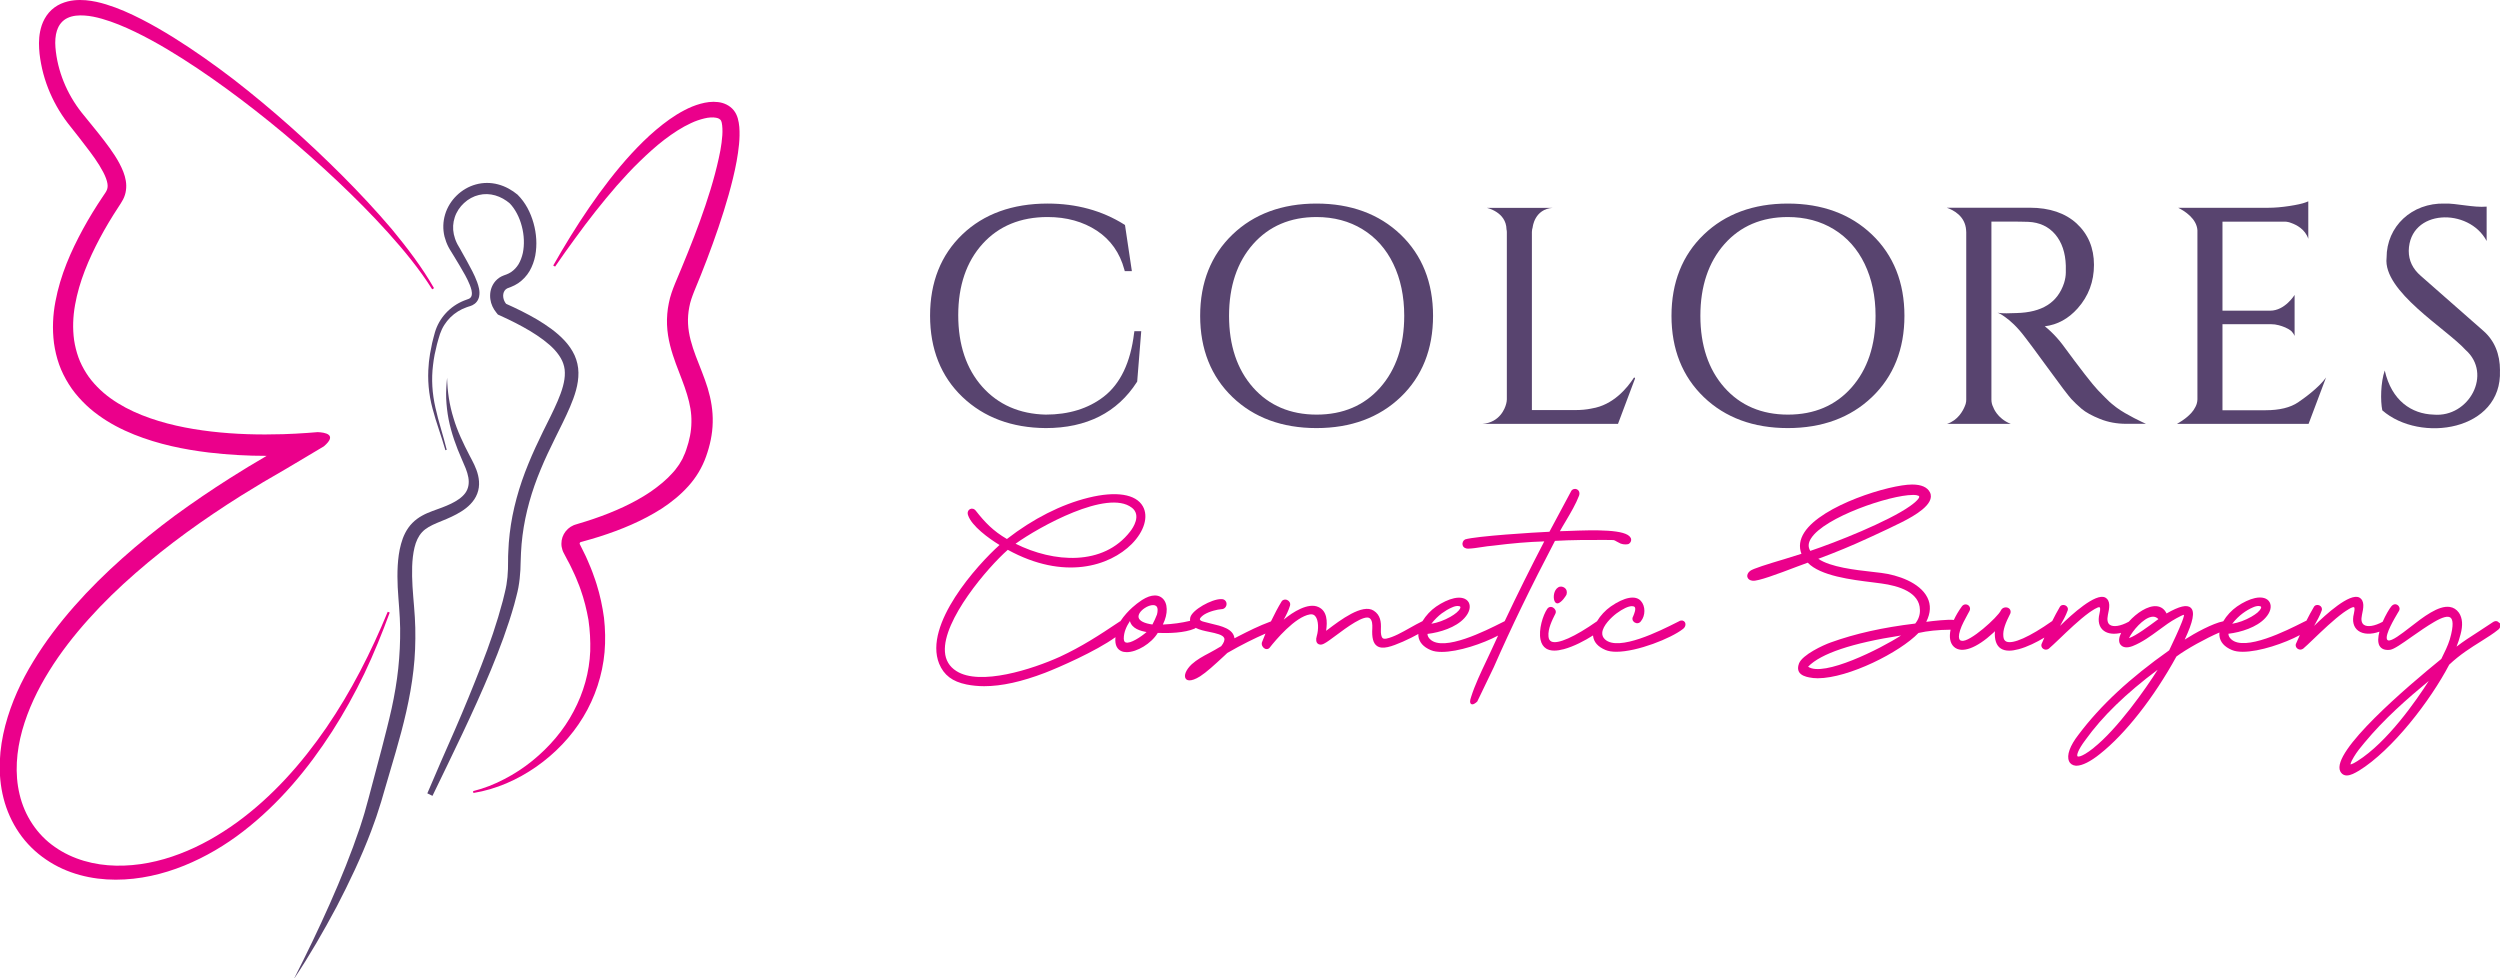 <svg xmlns="http://www.w3.org/2000/svg" id="Layer_2" data-name="Layer 2" viewBox="0 0 450.96 176.48"><defs><style>      .cls-1 {        fill: #eb008b;      }      .cls-2 {        fill: #58446f;      }    </style></defs><g id="Layer_1-2" data-name="Layer 1"><g><g><path class="cls-2" d="m204.57,60.09c-.63,5.28-2.47,9.14-5.47,11.46-2.78,2.15-6.31,3.24-10.47,3.24-4.72-.11-8.57-1.8-11.44-5.02-2.88-3.24-4.34-7.58-4.34-12.91s1.48-9.66,4.4-12.88c2.91-3.21,6.85-4.83,11.72-4.83,3.42,0,6.41.83,8.9,2.47,2.46,1.63,4.13,3.98,4.94,7l.08.29h1.28l-1.24-8.32-.15-.1c-3.98-2.5-8.62-3.77-13.8-3.77-6.34,0-11.52,1.87-15.38,5.56-3.87,3.7-5.83,8.63-5.83,14.66s1.96,10.96,5.83,14.66c3.86,3.69,8.92,5.58,15.04,5.62,7.37,0,12.9-2.8,16.44-8.31l.05-.08.73-9.09h-1.24l-.04.35Z"></path><path class="cls-2" d="m237.47,36.72c-6.19,0-11.29,1.88-15.15,5.59-3.87,3.71-5.83,8.65-5.83,14.66s1.96,10.94,5.83,14.66c3.86,3.71,8.96,5.59,15.15,5.59s11.3-1.88,15.18-5.59c3.89-3.72,5.85-8.65,5.85-14.66s-1.97-10.94-5.85-14.66c-3.88-3.71-8.99-5.59-15.18-5.59Zm.03,38.07c-4.73,0-8.59-1.64-11.46-4.88-2.88-3.25-4.34-7.61-4.34-12.94s1.46-9.68,4.34-12.94c2.87-3.24,6.71-4.88,11.43-4.88,3.12,0,5.92.74,8.31,2.21,2.39,1.46,4.26,3.56,5.55,6.24,1.31,2.7,1.97,5.85,1.97,9.37,0,5.33-1.46,9.68-4.34,12.94-2.87,3.24-6.72,4.88-11.46,4.88Z"></path><path class="cls-2" d="m294.93,68.29l-3.07,8.17h-24.46c3.17-.24,4.09-2.86,4.26-3.52,0-.05.02-.09.04-.14.06-.23.1-.47.11-.74v-30.2c0-.17-.02-.32-.06-.47v-.02c-.06-3.16-3.57-3.88-3.57-3.88h11.94c-3.35.21-3.65,3.51-3.65,3.51-.09.28-.14.57-.14.86v32.11h7.81c1.07,0,2.04-.09,2.91-.27.02,0,.06,0,.08-.02,3.87-.61,6.4-3.7,7.58-5.52.08-.12.27-.02.22.11Z"></path><path class="cls-2" d="m322.49,36.72c-6.19,0-11.29,1.88-15.15,5.59-3.87,3.71-5.83,8.65-5.83,14.66s1.96,10.94,5.83,14.66c3.86,3.71,8.96,5.59,15.15,5.59s11.3-1.88,15.18-5.59c3.89-3.72,5.86-8.65,5.86-14.66s-1.97-10.94-5.86-14.66c-3.88-3.71-8.99-5.59-15.18-5.59Zm.03,38.07c-4.73,0-8.59-1.64-11.46-4.88-2.88-3.25-4.34-7.61-4.34-12.94s1.46-9.68,4.34-12.94c2.87-3.24,6.71-4.88,11.43-4.88,3.12,0,5.92.74,8.31,2.21,2.39,1.46,4.26,3.56,5.55,6.24,1.3,2.7,1.97,5.85,1.97,9.37,0,5.33-1.46,9.68-4.34,12.94-2.87,3.24-6.72,4.88-11.46,4.88Z"></path><path class="cls-2" d="m387.08,76.43v.02h-3.54c-1.69,0-3.28-.29-4.74-.88-1.45-.58-2.55-1.19-3.29-1.81-.71-.61-1.34-1.2-1.87-1.78-.53-.58-1.98-2.48-4.3-5.68-2.17-2.97-3.5-4.77-3.97-5.36-.02-.03-.06-.07-.08-.1-1.42-1.9-2.7-3.02-3.6-3.65-.02-.02-.05-.04-.07-.05-.14-.11-.28-.21-.44-.3-.09-.05-.17-.1-.25-.15-.07-.04-.14-.08-.21-.11-.06-.03-.11-.06-.17-.08-.14-.07-.22-.09-.22-.09l.44.06c.57.06,1.54.07,2.97,0,4.6-.11,7.41-1.87,8.58-5.4.21-.68.32-1.33.32-1.92v-1.23c-.07-2.33-.71-4.22-1.91-5.64-1.18-1.39-2.8-2.16-4.82-2.26-.91-.03-2.06-.05-3.42-.05h-3.27v32.11c0,.5.11.95.32,1.35,0,0,.66,2.05,3.17,3.03h-11.49c1.95-.64,2.86-2.34,3.2-3.18.08-.17.12-.32.15-.4,0-.03.02-.06.02-.09h0c.06-.21.09-.44.09-.68v-30.26c0-.06,0-.13-.02-.2v-.02s0-.07,0-.1c-.17-2.55-2.28-3.64-3.5-4.06h14.99c3.56,0,6.41.97,8.46,2.86,2.06,1.91,3.11,4.41,3.11,7.44s-.99,5.66-2.94,7.85c-1.66,1.87-3.65,2.96-5.93,3.24.32.25.67.55,1.04.9.79.75,1.51,1.55,2.13,2.37,3.27,4.45,5.42,7.21,6.39,8.23.99,1.03,1.69,1.73,2.1,2.11.31.28.63.55.98.81,0,.02.02.02.03.03.1.09.21.17.33.25,1.74,1.28,4.75,2.67,5.2,2.87Z"></path><path class="cls-2" d="m450.95,66.84c.43,10.87-14.37,13.16-21.22,7.18-.36-1.72-.3-5.05.44-7.19,1.24,5.47,4.87,7.84,8.81,7.96,6.39.57,10.67-7.35,5.76-11.68-3.45-3.81-14.94-10.57-14.24-16.61-.01-5.68,4.58-9.94,10.49-9.78,2.07-.07,5.19.76,7.56.55v6.2c-3.2-6.07-13.91-5.81-14.05,1.78,0,1.75.7,3.23,2.16,4.5l11.3,9.93c1.99,1.74,3,4.15,3,7.17Z"></path><path class="cls-2" d="m419.6,68.04l-3.17,8.42h-23.74c.89-.5,2.61-1.6,3.28-2.97.02-.05.06-.09.08-.15.2-.39.31-.81.33-1.28v-30.26c0-.09,0-.17,0-.27-.14-2.1-2.29-3.46-3.47-4.05h16.25c1.16,0,2.44-.11,3.81-.32,1.36-.21,2.33-.43,2.87-.63l.54-.21v6.76c-.56-1.72-2.12-2.52-3.09-2.86-.02,0-.04,0-.06-.02-.19-.09-.4-.14-.61-.17-.11-.02-.17-.03-.17-.03-.09-.02-.17-.02-.27-.02h-11.28v16.06h8.61c2.67,0,4.4-2.84,4.4-2.84v7.4c-.14-.34-.34-.62-.56-.85-.62-.55-1.59-.9-2.28-1.08-.47-.13-.94-.19-1.42-.19h-8.75v15.52h7.8c2.48,0,4.45-.48,5.85-1.43,0,0,.04-.02.11-.08.62-.41,3.61-2.5,4.94-4.42Z"></path></g><g><path class="cls-2" d="m77.1,143.07l2.47-5.75,2.51-5.72c1.66-3.82,3.23-7.66,4.73-11.52,1.51-3.85,2.84-7.75,3.88-11.67.23-.98.51-1.98.66-2.89.16-.94.25-1.89.28-2.87.02-.5.02-.96.02-1.49,0-.54,0-1.09.04-1.63.03-1.09.13-2.18.25-3.26.5-4.34,1.72-8.59,3.36-12.58.81-2,1.72-3.93,2.64-5.82.93-1.88,1.88-3.72,2.65-5.52.77-1.79,1.34-3.58,1.3-5.11,0-.77-.18-1.47-.48-2.15-.32-.68-.78-1.34-1.36-1.98-1.17-1.26-2.75-2.39-4.42-3.4-1.69-1.01-3.48-1.91-5.33-2.75l-.49-.22-.3-.38c-.54-.67-.94-1.48-1.06-2.4-.12-.9,0-1.97.67-2.94.33-.47.81-.9,1.34-1.16.13-.07.26-.11.39-.17l.24-.09.23-.08c.31-.11.6-.27.87-.44.53-.36.98-.83,1.34-1.41.35-.59.61-1.28.78-2.03.31-1.51.24-3.22-.18-4.81-.41-1.6-1.18-3.12-2.21-4.18l.11.1c-1.64-1.43-3.69-2.06-5.65-1.58-1.96.46-3.71,2.05-4.35,4.02-.33.98-.39,2.04-.17,3.07.12.52.28,1.03.52,1.53.13.26.23.47.41.75.08.13.17.28.26.45l.24.44c.64,1.14,1.3,2.29,1.92,3.52.31.62.61,1.25.86,1.95.13.35.24.72.33,1.13.08.41.14.88.02,1.48-.06.29-.2.63-.42.91-.22.29-.52.5-.8.64-.14.07-.28.11-.4.16l-.21.06c-.14.04-.28.08-.41.14-.55.19-1.08.44-1.57.75-.99.61-1.84,1.45-2.47,2.45-.32.5-.57,1.04-.77,1.61-.2.58-.36,1.23-.54,1.84-.15.63-.3,1.25-.43,1.88-.1.63-.24,1.26-.29,1.9-.32,2.55-.15,5.14.43,7.67.55,2.54,1.42,5.05,2.04,7.62l-.24.07c-.71-2.53-1.67-4.99-2.33-7.55-.68-2.55-.93-5.24-.68-7.87.03-.66.16-1.31.24-1.97.11-.65.25-1.3.38-1.95.17-.64.31-1.28.5-1.92.19-.64.45-1.26.78-1.84.66-1.16,1.59-2.17,2.69-2.93.55-.38,1.15-.7,1.77-.95.29-.13.66-.23.91-.34.26-.13.44-.36.49-.65.11-.59-.11-1.23-.34-1.83-.24-.6-.53-1.19-.84-1.76-.63-1.15-1.32-2.27-2-3.4-.32-.57-.71-1.1-1.02-1.7-.31-.6-.54-1.23-.71-1.88-.32-1.31-.28-2.7.11-3.99.77-2.59,2.94-4.7,5.55-5.41,1.3-.36,2.7-.36,4-.01,1.31.34,2.51,1.02,3.54,1.87h0s0,.01,0,.01c1.42,1.41,2.33,3.22,2.86,5.11.53,1.89.67,3.91.31,5.86-.19.97-.53,1.92-1.03,2.79-.51.86-1.21,1.61-2.04,2.18-.42.27-.86.51-1.33.69-.23.09-.49.18-.66.25-.18.09-.34.23-.46.4-.48.7-.28,1.75.29,2.42l-.08-.06c1.91.85,3.79,1.77,5.6,2.83,1.8,1.08,3.55,2.27,5,3.83.72.78,1.35,1.66,1.8,2.64.44.98.69,2.06.7,3.14.03,2.17-.69,4.22-1.5,6.14-.82,1.93-1.78,3.79-2.7,5.66-.92,1.87-1.82,3.74-2.61,5.66-1.6,3.82-2.76,7.83-3.28,11.93-.12,1.03-.23,2.05-.27,3.09-.07,1.03-.05,2.06-.11,3.12-.06,1.05-.17,2.11-.36,3.15-.19,1.05-.5,2.05-.75,3.07-1.14,4.04-2.61,7.96-4.21,11.82-3.21,7.72-6.92,15.2-10.54,22.7l-.94-.46Z"></path><path class="cls-2" d="m53.07,176.48c2.26-4.44,4.41-8.91,6.42-13.44,2.01-4.53,3.87-9.12,5.44-13.78.36-1.17.77-2.33,1.07-3.52l.49-1.77.48-1.81,1.91-7.2c.61-2.4,1.24-4.78,1.77-7.18.52-2.39.93-4.79,1.19-7.21.25-2.41.37-4.83.34-7.26-.03-2.44-.3-4.82-.44-7.4-.06-1.27-.07-2.56,0-3.85.08-1.3.23-2.61.6-3.94.35-1.31.97-2.7,2.04-3.78.53-.54,1.14-.98,1.76-1.32.62-.35,1.25-.6,1.85-.83,1.21-.44,2.32-.82,3.37-1.33,1.03-.5,1.98-1.12,2.56-1.91.57-.78.75-1.75.56-2.83-.09-.53-.26-1.07-.47-1.61-.22-.53-.48-1.13-.72-1.69-1.01-2.29-1.88-4.7-2.37-7.18-.24-1.24-.38-2.5-.44-3.76-.04-1.26.04-2.51.17-3.75.05,2.49.42,4.95,1.15,7.28.69,2.35,1.76,4.55,2.89,6.74.29.56.58,1.08.86,1.68.28.6.53,1.24.69,1.93.16.68.23,1.42.13,2.18-.1.75-.39,1.5-.81,2.13-.85,1.27-2.05,2.06-3.21,2.69-1.16.63-2.39,1.1-3.5,1.56-1.11.47-2.06.96-2.72,1.68-.67.72-1.1,1.68-1.36,2.76-.52,2.18-.49,4.62-.36,7.03.14,2.38.45,4.94.5,7.48.05,2.54-.03,5.09-.33,7.62-.57,5.07-1.82,9.98-3.2,14.76l-2.1,7.16-.52,1.79-.58,1.81c-.36,1.21-.84,2.38-1.25,3.56-1.78,4.7-3.94,9.22-6.24,13.65-2.35,4.4-4.84,8.73-7.6,12.87Z"></path></g><path class="cls-1" d="m10.29,5.44c-.32.98-.37,2.05-.29,3.11.35,4.26,2.07,8.39,4.72,11.75,1.35,1.69,2.76,3.35,4.08,5.08,1.31,1.73,2.62,3.52,3.44,5.6.4,1.04.65,2.18.48,3.34-.07.57-.25,1.13-.51,1.64-.27.53-.58.96-.87,1.42-1.19,1.81-2.3,3.66-3.32,5.57-2.02,3.8-3.73,7.82-4.48,12.05-.38,2.11-.46,4.26-.17,6.37.16,1.05.42,2.08.77,3.08.36,1,.85,1.95,1.41,2.84.56.9,1.24,1.72,1.98,2.48.74.76,1.55,1.46,2.42,2.08,1.74,1.25,3.65,2.24,5.64,3.03,4,1.59,8.26,2.46,12.54,2.96,4.29.5,8.62.61,12.94.48,1.47-.05,2.95-.12,4.42-.23.6-.04,1.2-.09,1.8-.14h.02c1.26.05,3.66.4,1.1,2.57-2.57,1.55-5.23,3.13-6.55,3.9-.1.06-.19.11-.27.16-.02.01-.04.03-.07.04-2.71,1.54-5.38,3.13-8.02,4.78-6.68,4.2-13.12,8.8-19.06,13.99-2.97,2.59-5.81,5.33-8.44,8.27-2.63,2.93-5.07,6.04-7.14,9.39-2.07,3.33-3.79,6.91-4.85,10.69-1.04,3.76-1.39,7.78-.47,11.58.89,3.79,3.14,7.25,6.36,9.46,3.19,2.25,7.13,3.3,11.03,3.37,3.92.08,7.83-.73,11.49-2.13,3.68-1.39,7.12-3.37,10.31-5.67,6.38-4.64,11.69-10.62,16.15-17.11,4.46-6.51,8.06-13.59,11.06-20.89l.36.14c-1.36,3.72-2.86,7.41-4.57,11-1.72,3.59-3.66,7.08-5.82,10.45-4.32,6.71-9.54,13-16.02,18.01-3.23,2.5-6.8,4.62-10.66,6.19-3.85,1.56-8.04,2.54-12.36,2.54s-8.8-1.05-12.57-3.64c-1.88-1.27-3.55-2.91-4.85-4.81-1.3-1.89-2.25-4.03-2.81-6.23-1.13-4.42-.77-8.97.31-13.12,1.1-4.17,2.89-8.05,5.07-11.6,2.17-3.57,4.69-6.86,7.4-9.94,2.71-3.08,5.63-5.95,8.66-8.65,3.04-2.71,6.19-5.25,9.44-7.66,3.26-2.38,6.6-4.65,9.99-6.8,2.17-1.38,4.37-2.71,6.59-4-3.46,0-6.94-.19-10.42-.6-4.51-.55-9.06-1.47-13.5-3.25-2.21-.89-4.4-2.01-6.43-3.49-1.02-.73-2-1.57-2.9-2.51-.9-.93-1.74-1.95-2.44-3.08-.7-1.12-1.31-2.32-1.75-3.57-.44-1.25-.74-2.54-.92-3.83-.33-2.58-.2-5.12.26-7.51.9-4.8,2.8-9.08,4.97-13.07,1.09-2,2.27-3.92,3.52-5.78l.47-.7c.1-.14.1-.16.14-.22.04-.05.06-.11.09-.16.11-.21.17-.39.2-.59.08-.39,0-.99-.27-1.71-.26-.72-.7-1.52-1.2-2.34-.5-.82-1.09-1.65-1.71-2.48-.62-.83-1.26-1.67-1.93-2.52l-2.04-2.59c-1.48-1.93-2.68-4.07-3.57-6.34-.44-1.13-.8-2.3-1.07-3.48-.26-1.19-.47-2.37-.54-3.66-.07-1.28-.03-2.67.48-4.21.26-.75.67-1.55,1.27-2.25.59-.7,1.38-1.26,2.17-1.61C12.64-.04,14.14-.05,15.46.04c1.33.12,2.53.4,3.67.75,2.29.7,4.37,1.65,6.38,2.67,2.01,1.03,3.93,2.15,5.82,3.32,3.76,2.35,7.35,4.9,10.83,7.56,6.93,5.38,13.45,11.21,19.63,17.39,3.08,3.09,6.06,6.28,8.89,9.61,2.78,3.37,5.44,6.85,7.61,10.64l-.33.21c-2.3-3.66-5.07-7.01-7.96-10.23-2.9-3.22-5.96-6.29-9.11-9.27-6.31-5.94-12.97-11.53-19.97-16.64-3.5-2.55-7.09-4.98-10.81-7.2-1.86-1.1-3.76-2.15-5.71-3.09-1.95-.94-3.94-1.78-6-2.37-1.03-.29-2.08-.52-3.14-.59-1.05-.07-2.13,0-3.05.43-.93.42-1.61,1.25-1.91,2.23Z"></path><path class="cls-1" d="m85.36,142.7c1.98-.49,3.87-1.24,5.65-2.18,1.78-.92,3.46-2.02,5-3.27,3.07-2.49,5.68-5.52,7.46-8.93,1.81-3.39,2.85-7.11,3-10.87.05-1.88-.05-3.76-.32-5.62-.33-1.86-.78-3.7-1.42-5.49-.13-.45-.34-.89-.51-1.33-.19-.44-.33-.89-.55-1.32-.42-.86-.78-1.74-1.27-2.58l-.67-1.28-.06-.11c-.09-.17-.16-.34-.22-.53-.12-.37-.19-.76-.18-1.15,0-.79.27-1.57.77-2.2.25-.32.55-.59.89-.81.17-.11.35-.2.53-.28.09-.04.18-.07.27-.1l.2-.06.35-.11c.95-.27,1.88-.58,2.81-.89,3.7-1.26,7.26-2.85,10.3-4.91,1.5-1.05,2.88-2.17,3.98-3.43.14-.16.29-.31.41-.47l.36-.49.36-.49.3-.51.3-.51c.09-.17.15-.35.23-.53l.24-.53c.08-.17.14-.41.22-.61.58-1.66.92-3.32.93-4.96.04-1.64-.26-3.26-.78-4.97-.51-1.73-1.27-3.52-2.03-5.58-.74-2.04-1.49-4.41-1.59-7.02-.05-1.3.06-2.61.32-3.88.24-1.27.69-2.48,1.14-3.58.79-1.85,1.55-3.72,2.31-5.59,1.51-3.74,2.91-7.52,4.07-11.32.58-1.9,1.09-3.81,1.5-5.69.21-.94.39-1.87.5-2.78.12-.9.19-1.79.15-2.56,0-.19-.02-.38-.04-.54-.01-.18-.05-.31-.07-.45,0-.08-.03-.12-.05-.17-.02-.04-.02-.11-.04-.14-.03-.05-.03-.11-.07-.15-.07-.1-.13-.2-.29-.28-.06-.06-.17-.08-.26-.13-.12-.02-.22-.08-.37-.09-.54-.1-1.29-.06-2.06.13-.78.19-1.61.46-2.42.85-1.64.75-3.26,1.82-4.8,2.99-1.54,1.18-3.01,2.52-4.44,3.91-1.44,1.38-2.8,2.87-4.14,4.38-1.33,1.52-2.61,3.1-3.88,4.69-1.27,1.59-2.48,3.24-3.69,4.89l-1.8,2.49-1.76,2.53-.34-.19c2.03-3.57,4.17-7.08,6.5-10.47,2.33-3.39,4.82-6.67,7.61-9.71,1.4-1.51,2.86-2.97,4.44-4.3,1.58-1.33,3.25-2.57,5.1-3.53.92-.49,1.89-.89,2.9-1.17,1.01-.28,2.08-.44,3.15-.31,1.06.11,2.15.6,2.85,1.47.72.88.92,2,1.02,3.03.16,2.1-.13,4.17-.49,6.2-.37,2.03-.88,4.03-1.43,6.01-1.12,3.96-2.47,7.85-3.93,11.7-.73,1.92-1.5,3.83-2.29,5.73-.37.94-.72,1.88-.89,2.87-.19.98-.27,1.98-.22,2.97.09,2,.69,3.95,1.4,5.85.72,1.91,1.54,3.8,2.15,5.79.6,1.99.96,4.09.9,6.19-.04,2.1-.5,4.17-1.2,6.13-.7,1.98-1.81,3.82-3.21,5.36-1.4,1.56-3.03,2.87-4.76,4.01-3.5,2.24-7.35,3.83-11.27,5.08-.98.3-1.97.6-2.97.87l-.37.1c-.08.02-.12.05-.16.1-.04.05-.06.11-.06.17,0,.03,0,.06.01.09,0,.02.01.03.02.04l.04.08.69,1.39c.48.91.85,1.88,1.26,2.83.21.47.36.97.54,1.45.16.49.37.97.5,1.47.62,1.97,1.05,4,1.33,6.05.23,2.06.28,4.14.1,6.2-.37,4.13-1.71,8.16-3.85,11.7-2.14,3.55-5.08,6.59-8.46,8.96-3.39,2.36-7.25,4.08-11.35,4.74l-.06-.38Z"></path><g><path class="cls-1" d="m294.12,96.98c-.81-1.5-6.27-1.41-11.33-1.2-.56.02-1.04.03-1.41.04.31-.57.66-1.15,1.03-1.77.92-1.56,1.87-3.17,2.42-4.63.21-.59-.05-1.01-.4-1.16-.38-.17-.82-.03-1.01.32l-3.93,7.34c-2.65.11-13.23.78-15.21,1.38-.36.19-.56.63-.44,1.04.1.44.56.63.96.63.81-.02,1.65-.16,2.46-.28.71-.11,1.39-.21,2.06-.26,3.39-.43,6.42-.69,9.24-.77-2.46,4.73-4.86,9.55-7.14,14.39l-.5.25c-2.88,1.45-10.5,5.31-12.92,3.04-.33-.3-.49-.61-.51-.99,2.26-.27,5.13-1.16,6.66-2.85.91-.98,1.2-2.06.78-2.84-.42-.74-1.38-1.02-2.63-.75-.99.21-2.17.77-3.26,1.52-.94.65-1.83,1.6-2.45,2.62-.72.35-1.5.78-2.26,1.21-1.46.82-2.97,1.68-4.27,1.94-.4.07-.56-.02-.65-.09-.25-.22-.36-.78-.32-1.66.06-1.24-.07-2.5-1.29-3.29-2.03-1.34-6.07,1.73-8.24,3.37-.13.09-.23.18-.35.26.25-1.71.2-3.59-1.41-4.3-1.79-.82-4.56.86-6.24,2.29.45-.82.88-1.66,1.13-2.51.15-.49-.15-.88-.49-1.03-.4-.19-.82-.07-1.03.27-.62,1.01-1.28,2.27-1.91,3.58-2.25.83-4.02,1.74-5.89,2.69l-.69.36c-.21-1.71-2.33-2.21-4.23-2.65-.44-.11-.89-.21-1.29-.33-.43-.1-.69-.26-.72-.42-.04-.2.26-.53.74-.86.99-.62,2.46-.95,3.14-.99.58,0,.93-.48.93-.94,0-.24-.08-.45-.24-.61-.11-.13-.32-.27-.67-.27h-.11c-1.65,0-5.16,1.91-5.52,3.3h0c-.05.22-.06.43-.04.62-1.61.38-3.07.58-4.91.67.97-1.96.93-3.9-.12-4.78-.98-.83-2.53-.54-4.27.8,0,0-1.89,1.28-3.28,3.39-.03.02-.06.02-.09.03-3.85,2.58-6.88,4.54-10.81,6.37-4.94,2.24-14.45,5.32-18.69,2.57-1.25-.79-1.95-1.96-2.05-3.45-.42-5.72,7.73-15.25,11.34-18.41,10.17,5.58,18.39,2.93,22.36-1.05,2.26-2.29,3.05-4.95,2-6.8-1.25-2.21-4.82-2.78-9.81-1.55-4.9,1.21-9.99,3.78-14.71,7.45-2.48-1.45-3.94-2.97-5.62-5.11-.32-.41-.78-.44-1.06-.27-.3.16-.52.57-.32,1.11.64,1.92,3.75,4.19,5.67,5.35-3.98,3.56-13.74,14.33-10.9,21.4.86,2.08,2.39,3.24,4.94,3.76,1.01.2,2.07.31,3.18.31,3.18,0,6.79-.81,11-2.42,2.45-.95,9.12-3.85,12.69-6.42-.17,1.56.43,2.23,1.05,2.51.28.13.62.19.98.19,1.83,0,4.43-1.54,5.6-3.47,2.05.08,4.82,0,6.64-.77.08-.04.14-.09.2-.14.67.35,1.58.55,2.48.73,1.2.25,2.46.52,2.67,1.12.13.34-.06.83-.54,1.45-.74.46-1.46.85-2.14,1.22-1.16.61-2.25,1.2-3.18,2.04-1.04.98-1.49,2.07-1.07,2.63.11.14.31.28.67.28.41,0,1.02-.17,1.91-.73,1.14-.73,2.57-2.04,4.36-3.7l.54-.51c2.56-1.49,5.06-2.7,6.89-3.5-.23.54-.44,1.08-.64,1.59-.13.47.15.93.51,1.12.11.06.23.09.35.09.2,0,.39-.08.53-.25,1.02-1.31,4.58-5.57,7.27-6.01.41-.06.72.03.96.32.62.72.62,2.42.27,3.59-.19.63-.12,1.14.2,1.38.17.14.57.32,1.23-.08.41-.21,1.1-.72,1.96-1.36,1.97-1.47,5.27-3.93,6.2-3.13.44.4.45,1.11.43,1.76-.11,1.71.16,2.75.85,3.22.99.69,2.62.1,4.66-.78,1.03-.45,2.01-.95,2.8-1.39,0,.11-.02.23,0,.36.12,1.11.88,1.99,2.25,2.56.53.23,1.2.32,1.97.32,2.99,0,7.4-1.49,10.16-2.95-.43.93-.86,1.86-1.28,2.78-.27.57-.55,1.16-.83,1.77-1.03,2.17-2.09,4.4-2.76,6.53-.24.69-.24,1.05-.02,1.24.07.06.15.09.24.09.12,0,.26-.05.41-.14.14-.08.31-.21.48-.37l2.99-6.21c3.09-7.07,6.72-14.54,11.03-22.77,3.03-.18,6.05-.17,8.97-.17l1.53.02c.18,0,.44.15.69.3.21.11.44.24.66.34.57.22,1.27.15,1.43.07.43-.25.58-.73.37-1.13Zm-34.06,13.67c.61-.44,1.24-.82,1.86-1.08.4-.19.76-.26,1.03-.26.25,0,.41.06.47.15.07.11,0,.46-.67,1.04-.27.23-.67.51-1.11.76-1.13.64-2.29,1.06-3.45,1.26.56-.74,1.31-1.45,1.87-1.87Zm-55.9-19.08c1.76,1.37.23,3.64-.29,4.3-4.85,6.28-13.81,5.64-20.68,2.21,4.24-3.04,16.6-9.91,20.97-6.5Zm-1.11,24.31c-.08-.02-.32-.11-.34-.67,0-1.2.49-2.22,1.11-3.18.36,1.37,1.88,1.78,3,1.98-.92.81-2.96,2.19-3.77,1.87Zm5.65-5.03c-.23.58-.49,1.2-.82,1.8-1.46-.2-2.34-.65-2.49-1.24-.12-.53.3-1.19,1.08-1.71.53-.36,1.09-.55,1.53-.55.21,0,.38.04.52.14.41.29.32,1.01.18,1.57Z"></path><path class="cls-1" d="m281.07,105.95c-.81.51-.93,1.79-.67,2.45.15.37.38.44.54.44.05,0,.09,0,.12-.01.68-.23,1.31-1.21,1.5-1.54.17-.5.05-.96-.32-1.25-.35-.27-.84-.31-1.18-.09Z"></path><path class="cls-1" d="m302.93,112.04l-.5.25c-2.87,1.45-10.5,5.3-12.92,3.04-.36-.34-.52-.73-.49-1.19.08-1.29,1.65-2.8,2.57-3.49,1.13-.84,2.14-1.31,2.79-1.31.25,0,.42.06.51.18.24.35-.1,1.19-.27,1.59l-.02.06c-.28.44-.09.89.24,1.1.35.23.86.22,1.16-.22.83-1.01.83-2.71,0-3.63-.94-1.1-2.98-.73-5.46.99-.95.67-1.86,1.63-2.47,2.66-4.02,2.82-7.09,4.19-8.23,3.65-.31-.15-.49-.45-.52-.92-.12-1.38.64-2.9,1.26-4.13.19-.42-.07-.87-.44-1.08-.4-.22-.82-.11-1.07.28-.74,1.1-1.58,3.71-1.18,5.54.16.73.5,1.26,1.01,1.58.4.25.89.37,1.48.37.5,0,1.07-.09,1.71-.26,1.79-.48,3.78-1.53,5.27-2.48,0,.02,0,.05,0,.07.12,1.13.88,1.99,2.25,2.56.52.22,1.19.32,1.95.32,3.78,0,9.85-2.42,11.99-4.09.5-.35.57-.89.39-1.22-.15-.27-.52-.45-.99-.24Z"></path><path class="cls-1" d="m450.81,112.36c-.18-.26-.55-.47-1.06-.18-.94.64-1.83,1.22-2.72,1.79-1.34.86-2.62,1.68-3.91,2.67.27-.69.53-1.42.72-2.2.45-1.66.36-2.93-.28-3.9-.44-.61-.99-.96-1.67-1.06-2.04-.3-4.77,1.81-7.17,3.68-1.6,1.24-3.26,2.52-3.93,2.36-.11-.03-.17-.1-.22-.2-.35-.9,1.37-3.77,1.92-4.71.11-.18.19-.32.24-.4.24-.4.07-.86-.24-1.07-.28-.2-.75-.25-1.16.27-.33.4-.99,1.5-1.54,2.75-1.44.79-2.77,1-3.4.53-.4-.3-.53-.88-.33-1.78.26-1.2.55-2.55-.49-3.13h0c-1.72-.86-6.01,3.03-8.14,5.12.53-.93,1.05-1.87,1.37-2.78.13-.37-.05-.76-.44-.93-.35-.14-.79-.07-.99.32-.48.82-.92,1.63-1.34,2.47-.05.02-.08.02-.13.04l-.51.25c-2.87,1.45-10.5,5.3-12.92,3.04-.33-.3-.49-.61-.5-.99,2.25-.27,5.13-1.16,6.66-2.85.91-.98,1.2-2.06.77-2.84-.41-.74-1.37-1.02-2.63-.75-.98.21-2.17.77-3.25,1.52-.96.67-1.87,1.63-2.48,2.67-1.87.36-5.12,2.12-6.96,3.31,1.53-3.26,1.87-5.04,1.1-5.74-.68-.63-2.06-.3-4.37,1.02-.38-.79-1-1.24-1.82-1.31-1.56-.13-3.56,1.2-4.99,2.79-.02.02-.02.02-.03.02-1.45.79-2.78,1-3.41.53-.4-.3-.51-.88-.33-1.78.26-1.2.55-2.55-.49-3.13h0c-1.72-.86-6.01,3.03-8.14,5.12.53-.93,1.05-1.87,1.37-2.78.14-.37-.05-.76-.44-.93-.34-.14-.79-.07-.99.32-.48.82-.93,1.66-1.36,2.53h-.02c-4.03,2.84-7.12,4.22-8.27,3.68-.31-.15-.48-.44-.52-.92-.12-1.18.4-2.45,1.27-4.16.14-.46-.06-.86-.48-1.02-.42-.15-.99-.02-1.23.49-.57,1.22-5.68,5.84-7.09,5.47-.18-.02-.3-.1-.37-.23-.12-.2-.22-.65.1-1.66.3-.96.91-2.04,1.38-2.91.11-.18.2-.36.28-.51.27-.45.1-.91-.23-1.12-.33-.21-.83-.18-1.13.26-.6.83-1.07,1.64-1.43,2.42-1.02-.13-3.78.18-4.98.34.81-1.6.87-3.08.2-4.4-1.35-2.68-5.32-4.06-8.33-4.43-.48-.06-1.03-.12-1.62-.19-3.02-.34-7.52-.84-9.72-2.35,3.22-1.2,6.12-2.4,8.81-3.65l1.01-.46c1.92-.89,3.74-1.73,5.6-2.67l.08-.05c1.56-.82,5.7-3.02,4.64-5.16-.47-.93-1.55-1.41-3.22-1.41-4.02,0-16.26,3.73-19.43,8.62-.84,1.3-1.02,2.6-.53,3.88-.61.2-1.66.52-2.86.89-3.33,1-5.91,1.79-6.42,2.21-.4.33-.58.74-.46,1.12.11.36.45.59.95.64.95.1,4.36-1.16,8.08-2.58.78-.29,1.43-.53,1.85-.68,2.27,2.39,7.91,3.08,11.66,3.54.58.07,1.13.15,1.61.21,3.15.42,6.93,1.59,6.96,4.77.04.86-.25,1.73-.84,2.46-5.85.7-10.85,1.82-15.28,3.42-1.26.44-5.11,2.21-5.7,3.8-.22.6-.22,1.09,0,1.49.36.64,1.21.88,1.82,1,.48.1,1,.16,1.57.16,5.57-.02,14.83-4.69,18.17-8.17,1.61-.37,3.47-.57,5.79-.59-.28,1.34-.1,2.45.62,3.1,1.38,1.23,4.03.28,7.11-2.56l.27-.27c-.12,1.5.26,2.63,1.09,3.14.4.25.89.37,1.48.37.49,0,1.07-.09,1.7-.26,1.55-.41,3.26-1.26,4.65-2.1-.18.4-.35.78-.52,1.2-.09.32.04.64.32.83.15.1.32.15.48.15.17,0,.36-.06.51-.17.44-.37,1.1-1,1.87-1.73,1.54-1.48,3.65-3.51,5.41-4.78.4-.28,1.66-1.15,1.91-.96.02.02.2.16-.04,1.14-.34,1.37-.06,2.47.78,3.09.75.57,1.89.67,3.12.38-.41.86-.48,1.58-.15,2.07.44.6,1.2.7,2.21.32,1.77-.7,3.28-1.82,4.74-2.89,1.07-.79,2.08-1.54,3.19-2.14.45-.24,1.2-.64,1.34-.62.03.06.02.32-.35,1.28-.57,1.48-1.59,3.62-2.08,4.65-.1.2-.18.36-.23.48-7.14,5.05-12.34,9.89-16.35,15.21-1.55,1.99-2.18,3.73-1.71,4.79.21.48.64.76,1.22.81.05,0,.1,0,.15,0,1,0,2.53-.76,4.21-2.12,4.56-3.6,9.72-10.16,13.79-17.58,1.9-1.4,5.28-3.26,7.76-4.33-.02.2-.03.4,0,.6.12,1.11.88,1.99,2.25,2.56.53.23,1.2.32,1.96.32,3.04,0,7.54-1.54,10.29-3.01-.24.53-.48,1.07-.73,1.64-.07.32.06.64.34.83.15.1.32.15.48.15.17,0,.36-.06.51-.17.44-.37,1.1-1,1.86-1.73,1.54-1.48,3.66-3.51,5.41-4.78.41-.28,1.65-1.15,1.92-.96.02.02.19.16-.04,1.14-.35,1.37-.06,2.47.78,3.09.9.67,2.34.71,3.83.17-.26.99-.33,1.91,0,2.53.34.6.99.86,1.94.74.69-.1,2.12-1.1,3.93-2.38,1.27-.89,2.71-1.89,3.98-2.63,1.51-.89,2.5-1.15,2.97-.79.38.3.66,1.2-.12,3.9-.37,1.2-.94,2.34-1.54,3.55-6.08,4.94-19.94,16.73-18.23,20.27.19.36.44.59.78.69.13.04.27.06.4.06.71,0,1.5-.46,2.05-.78l.13-.07c6.05-3.73,12.9-12.64,16.3-19.14,1.94-1.83,3.93-3.07,5.7-4.18,1.16-.73,2.27-1.42,3.17-2.16.42-.34.44-.88.21-1.22Zm-46.28-1.71c.59-.44,1.23-.82,1.84-1.08h0c.41-.19.77-.26,1.03-.26.24,0,.4.06.46.15.07.11,0,.46-.65,1.04-.27.23-.69.51-1.12.76-1.12.64-2.29,1.06-3.44,1.26.56-.74,1.31-1.45,1.88-1.87Zm-77.86-13.51c2.38-3.84,14.27-7.86,18.37-7.86.24,0,.47,0,.65.04.3.05.48.14.51.25.02.07.02.53-1.66,1.72-1.95,1.39-5.32,3.03-8.77,4.52-3.45,1.49-6.98,2.81-9.22,3.56-.43-.68-.39-1.41.11-2.22Zm-.52,23.12c2.31-2.38,7.95-4.27,16.77-5.63-3.68,2.39-14.02,7.58-16.77,5.63Zm62.79-8.29c-1.16.86-3.7,2.76-4.91,3.14.65-1.34,2.57-3.59,4.06-3.84.11-.02.19-.03.28-.03.37,0,.69.14.97.44-.12.08-.25.18-.4.29Zm-11.31,22.97c-2.42,1.9-2.88,1.49-2.88,1.49-.18-.18.05-1.13,1.43-2.96,3.05-4.25,7.31-8.39,13.03-12.66-2.09,3.34-7.26,10.71-11.59,14.12Zm47.61,2.34c-.98.63-1.23.59-1.24.61,0-.02-.05-.29.61-1.37.53-.9,1.24-1.76,1.91-2.56,3.55-4.29,7.76-7.97,11.59-11.13-2.27,3.56-7.47,11.05-12.87,14.45Z"></path></g></g></g></svg>